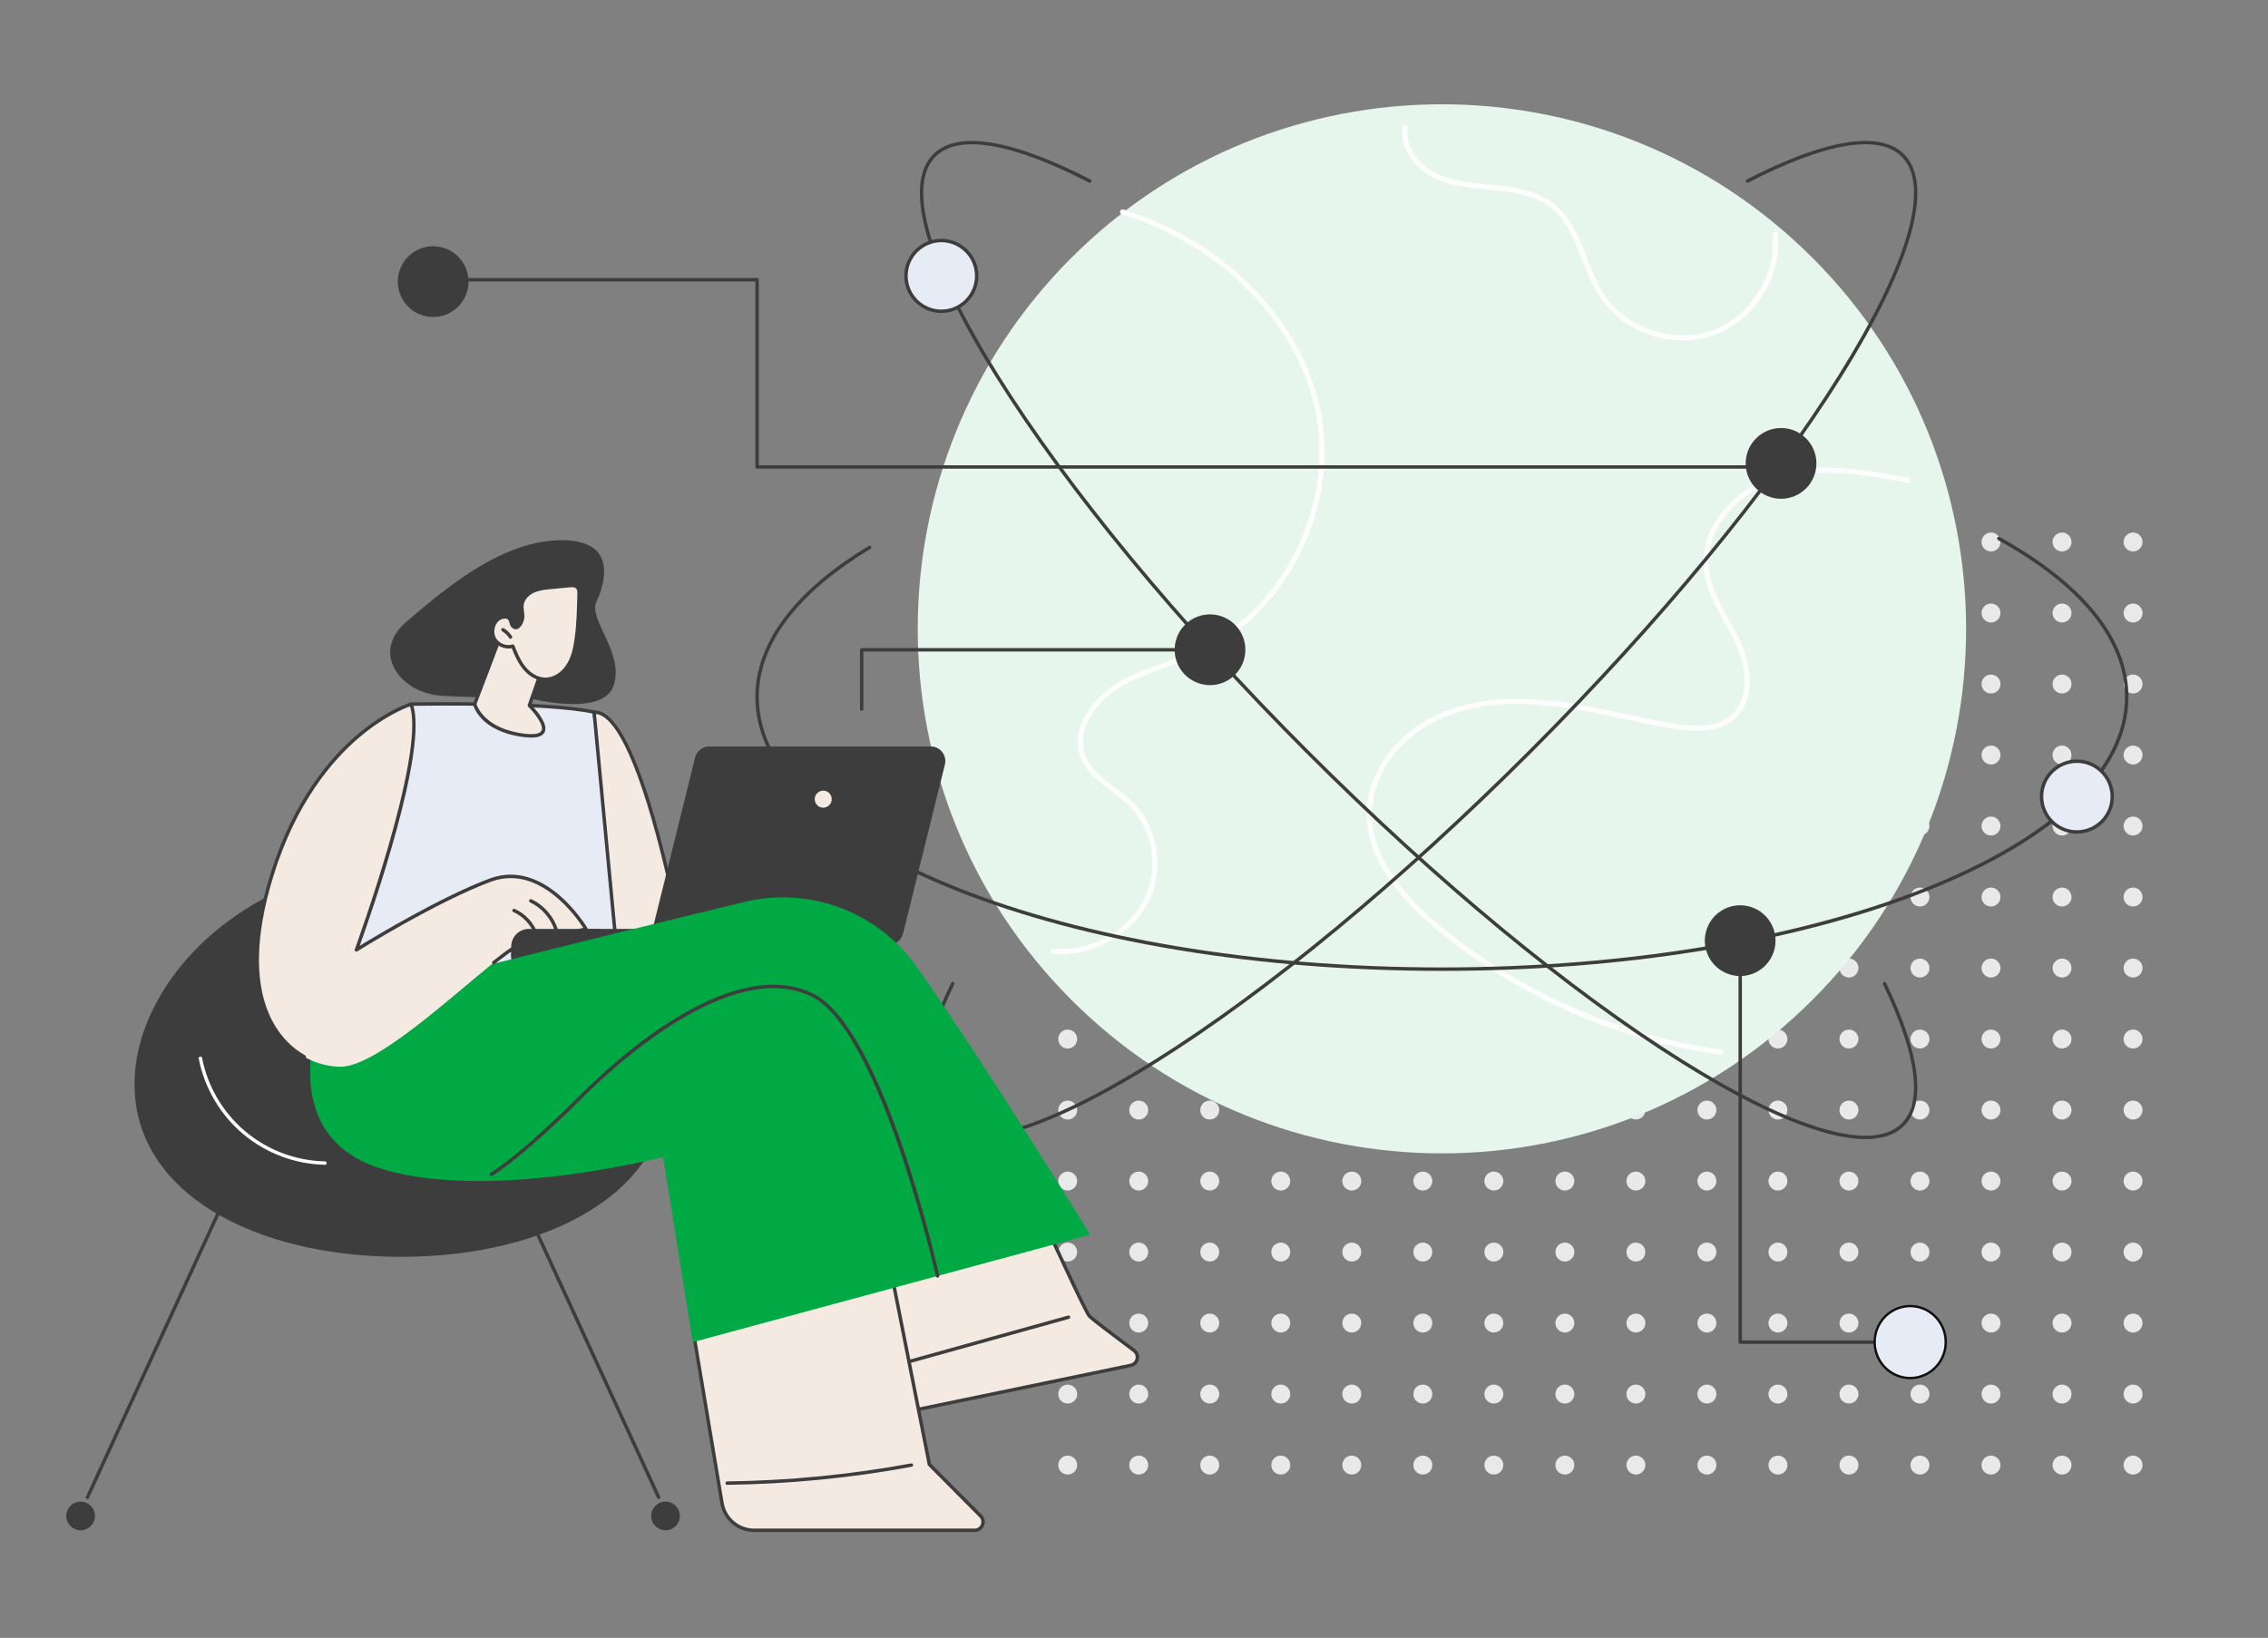 <svg width="958" height="692" viewBox="0 0 958 692" fill="none" xmlns="http://www.w3.org/2000/svg">
<rect x="0" y="0" width="958" height="692" fill="#808080" stroke="none"/>
<circle cx="451" cy="229" r="4" fill="#E9E9E9"/>
<circle cx="451" cy="259" r="4" fill="#E9E9E9"/>
<circle cx="451" cy="289" r="4" fill="#E9E9E9"/>
<circle cx="451" cy="319" r="4" fill="#E9E9E9"/>
<circle cx="451" cy="349" r="4" fill="#E9E9E9"/>
<circle cx="451" cy="379" r="4" fill="#E9E9E9"/>
<circle cx="451" cy="409" r="4" fill="#E9E9E9"/>
<circle cx="451" cy="439" r="4" fill="#E9E9E9"/>
<circle cx="451" cy="469" r="4" fill="#E9E9E9"/>
<circle cx="451" cy="499" r="4" fill="#E9E9E9"/>
<circle cx="451" cy="529" r="4" fill="#E9E9E9"/>
<circle cx="451" cy="559" r="4" fill="#E9E9E9"/>
<circle cx="451" cy="589" r="4" fill="#E9E9E9"/>
<circle cx="451" cy="619" r="4" fill="#E9E9E9"/>
<circle cx="481" cy="229" r="4" fill="#E9E9E9"/>
<circle cx="481" cy="259" r="4" fill="#E9E9E9"/>
<circle cx="481" cy="289" r="4" fill="#E9E9E9"/>
<circle cx="481" cy="319" r="4" fill="#E9E9E9"/>
<circle cx="481" cy="349" r="4" fill="#E9E9E9"/>
<circle cx="481" cy="379" r="4" fill="#E9E9E9"/>
<circle cx="481" cy="409" r="4" fill="#E9E9E9"/>
<circle cx="481" cy="439" r="4" fill="#E9E9E9"/>
<circle cx="481" cy="469" r="4" fill="#E9E9E9"/>
<circle cx="481" cy="499" r="4" fill="#E9E9E9"/>
<circle cx="481" cy="529" r="4" fill="#E9E9E9"/>
<circle cx="481" cy="559" r="4" fill="#E9E9E9"/>
<circle cx="481" cy="589" r="4" fill="#E9E9E9"/>
<circle cx="481" cy="619" r="4" fill="#E9E9E9"/>
<circle cx="511" cy="229" r="4" fill="#E9E9E9"/>
<circle cx="511" cy="259" r="4" fill="#E9E9E9"/>
<circle cx="511" cy="289" r="4" fill="#E9E9E9"/>
<circle cx="511" cy="319" r="4" fill="#E9E9E9"/>
<circle cx="511" cy="349" r="4" fill="#E9E9E9"/>
<circle cx="511" cy="379" r="4" fill="#E9E9E9"/>
<circle cx="511" cy="409" r="4" fill="#E9E9E9"/>
<circle cx="511" cy="439" r="4" fill="#E9E9E9"/>
<circle cx="511" cy="469" r="4" fill="#E9E9E9"/>
<circle cx="511" cy="499" r="4" fill="#E9E9E9"/>
<circle cx="511" cy="529" r="4" fill="#E9E9E9"/>
<circle cx="511" cy="559" r="4" fill="#E9E9E9"/>
<circle cx="511" cy="589" r="4" fill="#E9E9E9"/>
<circle cx="511" cy="619" r="4" fill="#E9E9E9"/>
<circle cx="541" cy="229" r="4" fill="#E9E9E9"/>
<circle cx="541" cy="259" r="4" fill="#E9E9E9"/>
<circle cx="541" cy="289" r="4" fill="#E9E9E9"/>
<circle cx="541" cy="319" r="4" fill="#E9E9E9"/>
<circle cx="541" cy="349" r="4" fill="#E9E9E9"/>
<circle cx="541" cy="379" r="4" fill="#E9E9E9"/>
<circle cx="541" cy="409" r="4" fill="#E9E9E9"/>
<circle cx="541" cy="439" r="4" fill="#E9E9E9"/>
<circle cx="541" cy="469" r="4" fill="#E9E9E9"/>
<circle cx="541" cy="499" r="4" fill="#E9E9E9"/>
<circle cx="541" cy="529" r="4" fill="#E9E9E9"/>
<circle cx="541" cy="559" r="4" fill="#E9E9E9"/>
<circle cx="541" cy="589" r="4" fill="#E9E9E9"/>
<circle cx="541" cy="619" r="4" fill="#E9E9E9"/>
<circle cx="571" cy="229" r="4" fill="#E9E9E9"/>
<circle cx="571" cy="259" r="4" fill="#E9E9E9"/>
<circle cx="571" cy="289" r="4" fill="#E9E9E9"/>
<circle cx="571" cy="319" r="4" fill="#E9E9E9"/>
<circle cx="571" cy="349" r="4" fill="#E9E9E9"/>
<circle cx="571" cy="379" r="4" fill="#E9E9E9"/>
<circle cx="571" cy="409" r="4" fill="#E9E9E9"/>
<circle cx="571" cy="439" r="4" fill="#E9E9E9"/>
<circle cx="571" cy="469" r="4" fill="#E9E9E9"/>
<circle cx="571" cy="499" r="4" fill="#E9E9E9"/>
<circle cx="571" cy="529" r="4" fill="#E9E9E9"/>
<circle cx="571" cy="559" r="4" fill="#E9E9E9"/>
<circle cx="571" cy="589" r="4" fill="#E9E9E9"/>
<circle cx="571" cy="619" r="4" fill="#E9E9E9"/>
<circle cx="601" cy="229" r="4" fill="#E9E9E9"/>
<circle cx="601" cy="259" r="4" fill="#E9E9E9"/>
<circle cx="601" cy="289" r="4" fill="#E9E9E9"/>
<circle cx="601" cy="319" r="4" fill="#E9E9E9"/>
<circle cx="601" cy="349" r="4" fill="#E9E9E9"/>
<circle cx="601" cy="379" r="4" fill="#E9E9E9"/>
<circle cx="601" cy="409" r="4" fill="#E9E9E9"/>
<circle cx="601" cy="439" r="4" fill="#E9E9E9"/>
<circle cx="601" cy="469" r="4" fill="#E9E9E9"/>
<circle cx="601" cy="499" r="4" fill="#E9E9E9"/>
<circle cx="601" cy="529" r="4" fill="#E9E9E9"/>
<circle cx="601" cy="559" r="4" fill="#E9E9E9"/>
<circle cx="601" cy="589" r="4" fill="#E9E9E9"/>
<circle cx="601" cy="619" r="4" fill="#E9E9E9"/>
<circle cx="631" cy="229" r="4" fill="#E9E9E9"/>
<circle cx="631" cy="259" r="4" fill="#E9E9E9"/>
<circle cx="631" cy="289" r="4" fill="#E9E9E9"/>
<circle cx="631" cy="319" r="4" fill="#E9E9E9"/>
<circle cx="631" cy="349" r="4" fill="#E9E9E9"/>
<circle cx="631" cy="379" r="4" fill="#E9E9E9"/>
<circle cx="631" cy="409" r="4" fill="#E9E9E9"/>
<circle cx="631" cy="439" r="4" fill="#E9E9E9"/>
<circle cx="631" cy="469" r="4" fill="#E9E9E9"/>
<circle cx="631" cy="499" r="4" fill="#E9E9E9"/>
<circle cx="631" cy="529" r="4" fill="#E9E9E9"/>
<circle cx="631" cy="559" r="4" fill="#E9E9E9"/>
<circle cx="631" cy="589" r="4" fill="#E9E9E9"/>
<circle cx="631" cy="619" r="4" fill="#E9E9E9"/>
<circle cx="661" cy="229" r="4" fill="#E9E9E9"/>
<circle cx="661" cy="259" r="4" fill="#E9E9E9"/>
<circle cx="661" cy="289" r="4" fill="#E9E9E9"/>
<circle cx="661" cy="319" r="4" fill="#E9E9E9"/>
<circle cx="661" cy="349" r="4" fill="#E9E9E9"/>
<circle cx="661" cy="379" r="4" fill="#E9E9E9"/>
<circle cx="661" cy="409" r="4" fill="#E9E9E9"/>
<circle cx="661" cy="439" r="4" fill="#E9E9E9"/>
<circle cx="661" cy="469" r="4" fill="#E9E9E9"/>
<circle cx="661" cy="499" r="4" fill="#E9E9E9"/>
<circle cx="661" cy="529" r="4" fill="#E9E9E9"/>
<circle cx="661" cy="559" r="4" fill="#E9E9E9"/>
<circle cx="661" cy="589" r="4" fill="#E9E9E9"/>
<circle cx="661" cy="619" r="4" fill="#E9E9E9"/>
<circle cx="691" cy="229" r="4" fill="#E9E9E9"/>
<circle cx="691" cy="259" r="4" fill="#E9E9E9"/>
<circle cx="691" cy="289" r="4" fill="#E9E9E9"/>
<circle cx="691" cy="319" r="4" fill="#E9E9E9"/>
<circle cx="691" cy="349" r="4" fill="#E9E9E9"/>
<circle cx="691" cy="379" r="4" fill="#E9E9E9"/>
<circle cx="691" cy="409" r="4" fill="#E9E9E9"/>
<circle cx="691" cy="439" r="4" fill="#E9E9E9"/>
<circle cx="691" cy="469" r="4" fill="#E9E9E9"/>
<circle cx="691" cy="499" r="4" fill="#E9E9E9"/>
<circle cx="691" cy="529" r="4" fill="#E9E9E9"/>
<circle cx="691" cy="559" r="4" fill="#E9E9E9"/>
<circle cx="691" cy="589" r="4" fill="#E9E9E9"/>
<circle cx="691" cy="619" r="4" fill="#E9E9E9"/>
<circle cx="721" cy="229" r="4" fill="#E9E9E9"/>
<circle cx="721" cy="259" r="4" fill="#E9E9E9"/>
<circle cx="721" cy="289" r="4" fill="#E9E9E9"/>
<circle cx="721" cy="319" r="4" fill="#E9E9E9"/>
<circle cx="721" cy="349" r="4" fill="#E9E9E9"/>
<circle cx="721" cy="379" r="4" fill="#E9E9E9"/>
<circle cx="721" cy="409" r="4" fill="#E9E9E9"/>
<circle cx="721" cy="439" r="4" fill="#E9E9E9"/>
<circle cx="721" cy="469" r="4" fill="#E9E9E9"/>
<circle cx="721" cy="499" r="4" fill="#E9E9E9"/>
<circle cx="721" cy="529" r="4" fill="#E9E9E9"/>
<circle cx="721" cy="559" r="4" fill="#E9E9E9"/>
<circle cx="721" cy="589" r="4" fill="#E9E9E9"/>
<circle cx="721" cy="619" r="4" fill="#E9E9E9"/>
<circle cx="751" cy="229" r="4" fill="#E9E9E9"/>
<circle cx="751" cy="259" r="4" fill="#E9E9E9"/>
<circle cx="751" cy="289" r="4" fill="#E9E9E9"/>
<circle cx="751" cy="319" r="4" fill="#E9E9E9"/>
<circle cx="751" cy="349" r="4" fill="#E9E9E9"/>
<circle cx="751" cy="379" r="4" fill="#E9E9E9"/>
<circle cx="751" cy="409" r="4" fill="#E9E9E9"/>
<circle cx="751" cy="439" r="4" fill="#E9E9E9"/>
<circle cx="751" cy="469" r="4" fill="#E9E9E9"/>
<circle cx="751" cy="499" r="4" fill="#E9E9E9"/>
<circle cx="751" cy="529" r="4" fill="#E9E9E9"/>
<circle cx="751" cy="559" r="4" fill="#E9E9E9"/>
<circle cx="751" cy="589" r="4" fill="#E9E9E9"/>
<circle cx="751" cy="619" r="4" fill="#E9E9E9"/>
<circle cx="781" cy="229" r="4" fill="#E9E9E9"/>
<circle cx="781" cy="259" r="4" fill="#E9E9E9"/>
<circle cx="781" cy="289" r="4" fill="#E9E9E9"/>
<circle cx="781" cy="319" r="4" fill="#E9E9E9"/>
<circle cx="781" cy="349" r="4" fill="#E9E9E9"/>
<circle cx="781" cy="379" r="4" fill="#E9E9E9"/>
<circle cx="781" cy="409" r="4" fill="#E9E9E9"/>
<circle cx="781" cy="439" r="4" fill="#E9E9E9"/>
<circle cx="781" cy="469" r="4" fill="#E9E9E9"/>
<circle cx="781" cy="499" r="4" fill="#E9E9E9"/>
<circle cx="781" cy="529" r="4" fill="#E9E9E9"/>
<circle cx="781" cy="559" r="4" fill="#E9E9E9"/>
<circle cx="781" cy="589" r="4" fill="#E9E9E9"/>
<circle cx="781" cy="619" r="4" fill="#E9E9E9"/>
<circle cx="811" cy="229" r="4" fill="#E9E9E9"/>
<circle cx="811" cy="259" r="4" fill="#E9E9E9"/>
<circle cx="811" cy="289" r="4" fill="#E9E9E9"/>
<circle cx="811" cy="319" r="4" fill="#E9E9E9"/>
<circle cx="811" cy="349" r="4" fill="#E9E9E9"/>
<circle cx="811" cy="379" r="4" fill="#E9E9E9"/>
<circle cx="811" cy="409" r="4" fill="#E9E9E9"/>
<circle cx="811" cy="439" r="4" fill="#E9E9E9"/>
<circle cx="811" cy="469" r="4" fill="#E9E9E9"/>
<circle cx="811" cy="499" r="4" fill="#E9E9E9"/>
<circle cx="811" cy="529" r="4" fill="#E9E9E9"/>
<circle cx="811" cy="559" r="4" fill="#E9E9E9"/>
<circle cx="811" cy="589" r="4" fill="#E9E9E9"/>
<circle cx="811" cy="619" r="4" fill="#E9E9E9"/>
<circle cx="841" cy="229" r="4" fill="#E9E9E9"/>
<circle cx="841" cy="259" r="4" fill="#E9E9E9"/>
<circle cx="841" cy="289" r="4" fill="#E9E9E9"/>
<circle cx="841" cy="319" r="4" fill="#E9E9E9"/>
<circle cx="841" cy="349" r="4" fill="#E9E9E9"/>
<circle cx="841" cy="379" r="4" fill="#E9E9E9"/>
<circle cx="841" cy="409" r="4" fill="#E9E9E9"/>
<circle cx="841" cy="439" r="4" fill="#E9E9E9"/>
<circle cx="841" cy="469" r="4" fill="#E9E9E9"/>
<circle cx="841" cy="499" r="4" fill="#E9E9E9"/>
<circle cx="841" cy="529" r="4" fill="#E9E9E9"/>
<circle cx="841" cy="559" r="4" fill="#E9E9E9"/>
<circle cx="841" cy="589" r="4" fill="#E9E9E9"/>
<circle cx="841" cy="619" r="4" fill="#E9E9E9"/>
<circle cx="871" cy="229" r="4" fill="#E9E9E9"/>
<circle cx="871" cy="259" r="4" fill="#E9E9E9"/>
<circle cx="871" cy="289" r="4" fill="#E9E9E9"/>
<circle cx="871" cy="319" r="4" fill="#E9E9E9"/>
<circle cx="871" cy="349" r="4" fill="#E9E9E9"/>
<circle cx="871" cy="379" r="4" fill="#E9E9E9"/>
<circle cx="871" cy="409" r="4" fill="#E9E9E9"/>
<circle cx="871" cy="439" r="4" fill="#E9E9E9"/>
<circle cx="871" cy="469" r="4" fill="#E9E9E9"/>
<circle cx="871" cy="499" r="4" fill="#E9E9E9"/>
<circle cx="871" cy="529" r="4" fill="#E9E9E9"/>
<circle cx="871" cy="559" r="4" fill="#E9E9E9"/>
<circle cx="871" cy="589" r="4" fill="#E9E9E9"/>
<circle cx="871" cy="619" r="4" fill="#E9E9E9"/>
<circle cx="901" cy="229" r="4" fill="#E9E9E9"/>
<circle cx="901" cy="259" r="4" fill="#E9E9E9"/>
<circle cx="901" cy="289" r="4" fill="#E9E9E9"/>
<circle cx="901" cy="319" r="4" fill="#E9E9E9"/>
<circle cx="901" cy="349" r="4" fill="#E9E9E9"/>
<circle cx="901" cy="379" r="4" fill="#E9E9E9"/>
<circle cx="901" cy="409" r="4" fill="#E9E9E9"/>
<circle cx="901" cy="439" r="4" fill="#E9E9E9"/>
<circle cx="901" cy="469" r="4" fill="#E9E9E9"/>
<circle cx="901" cy="499" r="4" fill="#E9E9E9"/>
<circle cx="901" cy="529" r="4" fill="#E9E9E9"/>
<circle cx="901" cy="559" r="4" fill="#E9E9E9"/>
<circle cx="901" cy="589" r="4" fill="#E9E9E9"/>
<circle cx="901" cy="619" r="4" fill="#E9E9E9"/>
<g clip-path="url(#clip0_224_1803)">
<path d="M765.631 422.395C852.101 335.845 852.101 195.52 765.631 108.971C679.161 22.421 538.966 22.421 452.496 108.971C366.026 195.52 366.026 335.845 452.496 422.395C538.966 508.944 679.161 508.944 765.631 422.395Z" fill="#E6F6EC"/>
<path d="M448.276 403.189C447.166 403.189 446.056 403.138 444.947 403.036C444.345 402.986 443.909 402.456 443.96 401.853C444.011 401.25 444.555 400.815 445.142 400.866C460.127 402.231 475.989 393.708 482.887 380.618C489.763 367.573 487.297 350.73 477.027 340.574C474.786 338.36 472.124 336.334 469.556 334.381C464.153 330.272 458.568 326.025 456.254 319.586C452.207 308.319 460.526 295.789 470.84 289.233C477.339 285.102 484.708 282.482 491.823 279.955C495.863 278.518 500.048 277.037 504.001 275.295C541.433 258.815 564.063 214.023 555.519 173.318C547.686 135.995 515.627 103.516 473.85 90.572C473.277 90.39 472.958 89.78 473.132 89.207C473.306 88.633 473.915 88.314 474.495 88.488C517.013 101.664 549.651 134.783 557.651 172.867C566.398 214.538 543.225 260.405 504.886 277.284C500.86 279.055 496.639 280.558 492.563 282.003C485.556 284.493 478.31 287.07 472.015 291.07C462.434 297.161 454.651 308.66 458.314 318.846C460.41 324.675 465.494 328.545 470.883 332.639C473.509 334.635 476.229 336.704 478.572 339.02C489.509 349.837 492.135 367.761 484.824 381.635C478.042 394.499 463.065 403.189 448.283 403.189H448.276Z" fill="#FDFDFD"/>
<path d="M726.893 445.672C726.842 445.672 726.791 445.672 726.741 445.665C682.606 439.516 641.141 421.214 606.834 392.749C586.779 376.11 576.857 359.332 577.329 342.875C577.8 326.54 589.064 310.678 606.014 302.46C619.476 295.933 636.448 293.835 656.445 296.209C666.461 297.4 676.477 299.534 686.16 301.596C692.818 303.012 699.701 304.478 706.512 305.625C714.606 306.983 724.739 307.818 731.245 302.104C739.644 294.728 737.461 281.145 733.036 271.751C731.651 268.804 730.019 265.864 728.438 263.011C724.492 255.896 720.416 248.535 719.618 240.281C717.79 221.376 734.574 205.006 751.865 200.105C769.925 194.98 789.211 198.646 806.226 201.877C806.814 201.986 807.206 202.559 807.09 203.147C806.974 203.735 806.408 204.127 805.82 204.011C789.044 200.824 770.027 197.209 752.46 202.189C736.032 206.85 720.068 222.284 721.787 240.056C722.541 247.86 726.509 255.018 730.345 261.944C731.941 264.826 733.595 267.802 735.009 270.815C739.753 280.891 741.987 295.563 732.681 303.738C725.493 310.054 714.73 309.211 706.157 307.767C699.303 306.612 692.398 305.146 685.718 303.723C676.078 301.669 666.12 299.549 656.198 298.365C636.615 296.035 620.056 298.068 606.972 304.413C590.739 312.282 579.962 327.404 579.512 342.933C579.055 358.686 588.716 374.883 608.226 391.072C641.735 418.876 683.933 437.498 727.045 443.501C727.64 443.581 728.054 444.133 727.974 444.728C727.901 445.273 727.43 445.665 726.9 445.665L726.893 445.672Z" fill="#FDFDFD"/>
<path d="M710.653 143.887C696.96 143.887 683.295 137.048 675.694 125.425C672.532 120.59 670.363 115.044 668.26 109.679C664.916 101.141 661.761 93.076 654.972 87.747C648.481 82.651 639.726 81.185 631.226 80.357C630.319 80.27 629.412 80.183 628.506 80.103C620.767 79.384 612.774 78.644 605.681 75.159C597.913 71.34 590.892 62.658 592.502 53.453C592.603 52.857 593.176 52.465 593.764 52.567C594.359 52.668 594.75 53.235 594.649 53.83C593.227 61.983 599.603 69.751 606.645 73.213C613.376 76.524 621.173 77.25 628.709 77.947C629.623 78.034 630.537 78.114 631.443 78.208C640.27 79.072 649.395 80.618 656.321 86.056C663.574 91.747 666.99 100.474 670.29 108.909C672.35 114.173 674.483 119.61 677.522 124.264C686.856 138.551 706.788 145.331 722.882 139.698C738.984 134.071 750.356 116.343 748.775 99.348C748.717 98.753 749.16 98.216 749.754 98.165C750.349 98.107 750.886 98.55 750.937 99.145C752.634 117.389 740.884 135.705 723.6 141.752C719.415 143.219 715.034 143.916 710.661 143.916L710.653 143.887Z" fill="#FDFDFD"/>
<path d="M609.068 410.201C531.707 410.201 458.974 398.223 404.25 376.465C349.316 354.628 319.063 325.509 319.063 294.467C319.063 271.621 335.629 249.558 366.962 230.647C367.303 230.436 367.753 230.552 367.956 230.894C368.166 231.235 368.05 231.685 367.709 231.888C336.833 250.517 320.507 272.158 320.507 294.467C320.507 357.481 449.951 408.749 609.053 408.749C768.155 408.749 897.6 357.481 897.6 294.467C897.6 270.546 879.047 247.62 843.935 228.157C843.587 227.961 843.456 227.518 843.652 227.169C843.848 226.821 844.29 226.69 844.638 226.886C880.236 246.618 899.05 269.987 899.05 294.467C899.05 325.502 868.798 354.621 813.864 376.465C759.147 398.223 686.407 410.201 609.046 410.201H609.068Z" fill="#3D3D3D"/>
<path d="M410.517 481.274C403.416 481.274 397.911 479.422 394.168 475.669C384.681 466.173 387.314 445.294 401.769 415.283C401.944 414.92 402.379 414.767 402.741 414.942C403.104 415.116 403.256 415.551 403.082 415.907C388.917 445.316 386.19 465.622 395.198 474.638C401.356 480.802 412.692 481.499 428.888 476.714C444.736 472.032 464.464 462.34 487.515 447.901C535 418.165 591.218 371.688 645.819 317.037C700.419 262.386 746.846 206.116 776.562 158.587C790.988 135.508 800.671 115.769 805.349 99.907C810.129 83.696 809.425 72.349 803.274 66.186C793.606 56.508 771.209 60.291 738.491 77.119C738.135 77.3 737.7 77.162 737.511 76.806C737.33 76.451 737.468 76.015 737.823 75.826C771.158 58.679 794.143 54.991 804.297 65.155C817.142 78.012 807.728 111.464 777.795 159.357C748.028 206.973 701.522 263.337 646.849 318.061C592.176 372.785 535.863 419.334 488.291 449.128C454.412 470.348 427.757 481.259 410.531 481.266L410.517 481.274Z" fill="#3D3D3D"/>
<path d="M787.934 481.274C770.701 481.274 744.054 470.356 710.175 449.135C662.602 419.342 606.29 372.792 551.617 318.069C496.944 263.345 450.437 206.981 420.671 159.364C390.738 111.472 381.323 78.019 394.168 65.162C404.323 54.999 427.307 58.687 460.635 75.834C460.99 76.016 461.128 76.459 460.947 76.814C460.766 77.17 460.33 77.315 459.968 77.126C427.249 60.298 404.852 56.516 395.184 66.193C389.026 72.357 388.33 83.704 393.109 99.915C397.788 115.777 407.47 135.524 421.897 158.595C451.605 206.124 498.039 262.394 552.639 317.045C607.24 371.696 663.458 418.166 710.944 447.909C734.001 462.348 753.722 472.04 769.57 476.722C785.766 481.506 797.102 480.802 803.26 474.646C812.268 465.629 809.541 445.324 795.376 415.915C795.202 415.552 795.354 415.116 795.717 414.949C796.08 414.775 796.515 414.928 796.682 415.291C811.137 445.302 813.77 466.188 804.283 475.677C800.533 479.43 795.028 481.281 787.927 481.281L787.934 481.274Z" fill="#3D3D3D"/>
<path d="M752.315 210.733C760.563 210.733 767.249 204.041 767.249 195.786C767.249 187.53 760.563 180.838 752.315 180.838C744.067 180.838 737.381 187.53 737.381 195.786C737.381 204.041 744.067 210.733 752.315 210.733Z" fill="#3D3D3D"/>
<path d="M525.642 277.956C527.537 269.921 522.565 261.871 514.538 259.974C506.511 258.078 498.467 263.054 496.573 271.089C494.678 279.123 499.65 287.174 507.677 289.07C515.704 290.967 523.747 285.991 525.642 277.956Z" fill="#3D3D3D"/>
<path d="M749.577 400.863C751.471 392.829 746.5 384.778 738.473 382.882C730.445 380.985 722.402 385.961 720.508 393.996C718.613 402.031 723.585 410.081 731.612 411.978C739.639 413.874 747.682 408.898 749.577 400.863Z" fill="#3D3D3D"/>
<path d="M197.5 122.415C199.394 114.38 194.423 106.33 186.396 104.433C178.368 102.537 170.325 107.513 168.43 115.548C166.536 123.582 171.507 131.633 179.535 133.529C187.562 135.426 195.605 130.45 197.5 122.415Z" fill="#3D3D3D"/>
<path d="M408.181 127.14C414.013 121.303 414.013 111.838 408.181 106.001C402.349 100.163 392.894 100.163 387.062 106.001C381.23 111.838 381.23 121.302 387.062 127.14C392.894 132.977 402.349 132.977 408.181 127.14Z" fill="#E6EBF6"/>
<path d="M397.621 132.242C388.99 132.242 381.961 125.215 381.961 116.568C381.961 107.922 388.982 100.895 397.621 100.895C406.259 100.895 413.28 107.922 413.28 116.568C413.28 125.215 406.259 132.242 397.621 132.242ZM397.621 102.346C389.787 102.346 383.412 108.728 383.412 116.568C383.412 124.409 389.787 130.79 397.621 130.79C405.454 130.79 411.829 124.409 411.829 116.568C411.829 108.728 405.454 102.346 397.621 102.346Z" fill="#3D3D3D"/>
<path d="M877.277 351.507C885.525 351.507 892.211 344.814 892.211 336.559C892.211 328.304 885.525 321.611 877.277 321.611C869.029 321.611 862.343 328.304 862.343 336.559C862.343 344.814 869.029 351.507 877.277 351.507Z" fill="#E6EBF6"/>
<path d="M877.277 352.232C868.646 352.232 861.618 345.205 861.618 336.558C861.618 327.912 868.639 320.885 877.277 320.885C885.915 320.885 892.936 327.912 892.936 336.558C892.936 345.205 885.915 352.232 877.277 352.232ZM877.277 322.337C869.444 322.337 863.068 328.718 863.068 336.558C863.068 344.399 869.444 350.78 877.277 350.78C885.11 350.78 891.486 344.399 891.486 336.558C891.486 328.718 885.11 322.337 877.277 322.337Z" fill="#3D3D3D"/>
<path d="M36.928 633.379C36.827 633.379 36.725 633.358 36.624 633.314C36.261 633.147 36.102 632.719 36.268 632.349L121.854 446.232C122.021 445.869 122.449 445.709 122.819 445.876C123.181 446.043 123.341 446.471 123.174 446.841L37.589 632.951C37.465 633.22 37.204 633.372 36.928 633.372V633.379Z" fill="#3D3D3D"/>
<path d="M34.056 646.555C37.401 646.555 40.112 643.841 40.112 640.494C40.112 637.146 37.401 634.432 34.056 634.432C30.712 634.432 28 637.146 28 640.494C28 643.841 30.712 646.555 34.056 646.555Z" fill="#3D3D3D"/>
<path d="M278.229 633.379C277.953 633.379 277.692 633.22 277.569 632.958L191.983 446.841C191.817 446.478 191.976 446.043 192.339 445.876C192.701 445.709 193.137 445.869 193.303 446.232L278.889 632.349C279.056 632.712 278.896 633.147 278.534 633.314C278.432 633.358 278.33 633.379 278.229 633.379Z" fill="#3D3D3D"/>
<path d="M281.108 646.555C284.453 646.555 287.165 643.841 287.165 640.494C287.165 637.146 284.453 634.432 281.108 634.432C277.764 634.432 275.052 637.146 275.052 640.494C275.052 643.841 277.764 646.555 281.108 646.555Z" fill="#3D3D3D"/>
<path d="M281.108 458.021C281.108 503.401 231.063 530.276 169.325 530.276C107.587 530.276 57.541 503.394 57.541 458.021C57.541 412.648 107.587 365.953 169.325 365.953C231.063 365.953 281.108 412.648 281.108 458.021Z" fill="#3D3D3D"/>
<path d="M169.332 531.01C138.347 531.01 110.14 524.186 89.912 511.793C68.269 498.53 56.824 479.938 56.824 458.028C56.824 436.118 68.849 412.408 89.817 394.426C111.772 375.601 140.008 365.234 169.332 365.234C198.656 365.234 226.892 375.601 248.847 394.426C269.815 412.408 281.841 435.588 281.841 458.028C281.841 480.468 270.403 498.53 248.753 511.793C228.524 524.186 200.317 531.01 169.332 531.01ZM169.332 366.679C105.774 366.679 58.274 414.905 58.274 458.021C58.274 479.4 69.473 497.564 90.666 510.545C110.67 522.799 138.608 529.551 169.325 529.551C200.041 529.551 227.98 522.799 247.984 510.545C269.177 497.564 280.376 479.4 280.376 458.021C280.376 414.905 232.883 366.679 169.318 366.679H169.332Z" fill="#3D3D3D"/>
<path d="M137.252 492.127H137.238C124.617 491.873 112.345 487.248 102.677 479.117C93.016 470.986 86.358 459.676 83.942 447.269C83.863 446.877 84.124 446.492 84.516 446.42C84.907 446.34 85.291 446.601 85.364 446.993C87.721 459.073 94.198 470.086 103.605 478.007C113.013 485.927 124.965 490.428 137.259 490.675C137.658 490.682 137.977 491.016 137.97 491.415C137.963 491.807 137.637 492.127 137.245 492.127H137.252Z" fill="#FDFDFD"/>
<path d="M137.368 417.33L173.633 297.509C173.633 297.509 230.852 296.34 250.95 300.892C250.95 300.892 263.201 388.995 264.231 409.054L137.361 417.33H137.368Z" fill="#E6EBF6"/>
<path d="M137.368 418.056C137.151 418.056 136.94 417.955 136.802 417.781C136.657 417.592 136.607 417.345 136.679 417.12L172.944 297.299C173.038 297.001 173.307 296.79 173.626 296.783C174.199 296.776 231.164 295.665 251.117 300.181C251.415 300.246 251.632 300.493 251.676 300.79C251.799 301.669 263.94 389.156 264.963 409.018C264.985 409.417 264.68 409.751 264.289 409.78L137.419 418.056C137.419 418.056 137.39 418.056 137.368 418.056ZM174.177 298.228L138.369 416.539L263.476 408.379C262.265 388.125 251.291 308.587 250.305 301.495C231.142 297.371 179.943 298.126 174.177 298.228Z" fill="#3D3D3D"/>
<path d="M289.355 404.589C289.355 404.589 271.222 299.919 250.95 300.892L261.264 409.584L289.355 404.589Z" fill="#F4EAE2"/>
<path d="M261.264 410.31C261.105 410.31 260.952 410.26 260.822 410.165C260.662 410.042 260.561 409.86 260.539 409.657L250.225 300.965C250.203 300.769 250.269 300.573 250.399 300.42C250.53 300.268 250.711 300.181 250.914 300.173C259.705 299.752 268.974 317.256 278.454 352.189C285.446 377.968 290.022 404.205 290.066 404.466C290.131 404.858 289.87 405.236 289.478 405.308L261.387 410.303C261.344 410.31 261.3 410.318 261.264 410.318V410.31ZM251.748 301.64L261.91 408.735L288.514 404.009C287.73 399.639 283.386 375.914 277.054 352.567C266.022 311.898 257.319 302.206 251.755 301.647L251.748 301.64Z" fill="#3D3D3D"/>
<path d="M367.542 404.59L215.947 409.584V399.914C215.947 395.805 219.276 392.466 223.389 392.466H367.542V404.59Z" fill="#3D3D3D"/>
<path d="M375.47 399.109H281.899C277.903 399.109 274.965 395.355 275.93 391.471L293.613 320.065C294.294 317.321 296.753 315.39 299.582 315.39H393.153C397.149 315.39 400.087 319.143 399.122 323.027L381.439 394.433C380.757 397.177 378.299 399.109 375.47 399.109Z" fill="#3D3D3D"/>
<path d="M351.332 337.648C351.332 339.637 349.722 341.249 347.735 341.249C345.747 341.249 344.137 339.637 344.137 337.648C344.137 335.659 345.747 334.047 347.735 334.047C349.722 334.047 351.332 335.659 351.332 337.648Z" fill="#F4EAE2"/>
<path d="M415.362 459.734C415.362 459.734 457.581 553.5 460.142 556.048C461.824 557.718 472.102 565.45 479 570.582C481.444 572.404 480.588 576.252 477.607 576.869L380.924 596.891L356.329 486.813L415.362 459.727V459.734Z" fill="#F4EAE2"/>
<path d="M380.932 597.625C380.598 597.625 380.301 597.393 380.228 597.059L355.633 486.98C355.561 486.646 355.727 486.305 356.039 486.16L415.071 459.074C415.246 458.994 415.449 458.987 415.63 459.052C415.811 459.117 415.956 459.255 416.036 459.437C432.914 496.926 458.735 553.457 460.671 555.533C461.911 556.768 468.584 561.907 479.449 570.002C480.813 571.018 481.429 572.674 481.059 574.336C480.689 575.998 479.427 577.24 477.767 577.588L381.084 597.611C381.033 597.618 380.982 597.625 380.939 597.625H380.932ZM357.171 487.234L381.483 596.042L477.469 576.165C478.564 575.94 479.398 575.12 479.638 574.024C479.877 572.935 479.471 571.839 478.579 571.171C470.854 565.421 461.302 558.219 459.641 556.571C457.11 554.052 420.54 472.998 415.006 460.707L357.171 487.241V487.234Z" fill="#3D3D3D"/>
<path d="M379.575 577.218C379.256 577.218 378.966 577.008 378.879 576.688C378.77 576.303 378.995 575.904 379.387 575.795L451.155 555.816C451.54 555.708 451.939 555.933 452.047 556.325C452.156 556.709 451.931 557.109 451.54 557.218L379.771 577.196C379.706 577.211 379.641 577.225 379.575 577.225V577.218Z" fill="#3D3D3D"/>
<path d="M292.292 559.308L304.963 635.02C306.08 641.677 311.839 646.555 318.585 646.555H411.706C414.854 646.555 416.435 642.751 414.216 640.515L392.565 618.736L374.266 526.458L292.292 559.308Z" fill="#F4EAE2"/>
<path d="M411.706 647.281H318.585C311.455 647.281 305.428 642.17 304.253 635.136L291.582 559.424C291.524 559.09 291.712 558.756 292.024 558.633L373.998 525.783C374.201 525.703 374.426 525.717 374.614 525.819C374.803 525.921 374.941 526.102 374.977 526.313L393.233 618.373L414.731 640C415.971 641.241 416.319 643.027 415.645 644.646C414.97 646.265 413.461 647.274 411.706 647.274V647.281ZM293.105 559.765L305.682 634.896C306.741 641.234 312.166 645.829 318.585 645.829H411.706C413.091 645.829 413.955 644.936 414.303 644.094C414.651 643.259 414.673 642.011 413.701 641.03L392.05 619.251C391.949 619.15 391.884 619.019 391.855 618.881L373.729 527.46L293.112 559.765H293.105Z" fill="#3D3D3D"/>
<path d="M307.147 627.353C306.748 627.353 306.429 627.034 306.421 626.635C306.421 626.235 306.741 625.902 307.139 625.902C333.134 625.582 359.281 623.019 384.848 618.293C385.24 618.221 385.617 618.482 385.697 618.874C385.769 619.266 385.508 619.644 385.117 619.716C359.47 624.464 333.243 627.027 307.161 627.353H307.154H307.147Z" fill="#3D3D3D"/>
<path d="M135.693 427.16C135.693 427.16 115.014 479.023 160.389 493.564C205.764 508.106 280.1 488.831 280.1 488.831L292.612 567.069L460.483 521.652C460.483 521.652 418.676 453.389 387.35 408.648C371.009 385.315 342.063 374.375 314.392 381.075C252.988 395.95 144.853 422.492 135.693 427.153V427.16Z" fill="#00A944"/>
<path d="M396.047 539.816C395.713 539.816 395.416 539.584 395.343 539.25C395.111 538.204 371.582 434.775 342.578 420.946C308.822 404.851 260.176 449.636 246.069 463.742C220.676 489.136 208.085 496.723 207.962 496.795C207.614 496.998 207.171 496.882 206.968 496.541C206.765 496.193 206.881 495.75 207.222 495.546C207.345 495.474 219.813 487.946 245.039 462.711C254.047 453.702 272.173 436.975 292.358 426.202C312.586 415.407 329.689 413.192 343.194 419.632C372.837 433.766 395.793 534.64 396.758 538.93C396.845 539.322 396.598 539.707 396.206 539.794C396.156 539.809 396.098 539.809 396.047 539.809V539.816Z" fill="#3D3D3D"/>
<path d="M207.106 371.855C183.78 380.516 150.532 401.323 150.532 401.323C150.532 401.323 181.227 317.865 173.633 297.509C173.633 297.509 133.423 309.589 114.826 369.75C99.5 419.319 115.638 441.926 132.806 448.54C136.476 449.955 140.19 450.638 143.649 450.703C158.569 450.972 190.547 421.149 208.527 406.724C214.257 402.128 218.566 399.094 220.451 399.094L247.498 392.458C247.498 392.458 230.424 363.18 207.099 371.841L207.106 371.855Z" fill="#F4EAE2"/>
<path d="M128.519 447.262C128.396 447.262 128.28 447.233 128.164 447.168C118.416 441.716 97.542 423.24 114.137 369.54C123.798 338.294 139.37 320.195 150.735 310.518C163.087 299.999 173.009 296.943 173.423 296.812C173.793 296.703 174.177 296.892 174.308 297.255C181.35 316.13 156.61 386.6 151.925 399.609C159.142 395.195 186.797 378.614 206.852 371.173C230.475 362.396 247.955 391.805 248.129 392.103C248.245 392.299 248.259 392.538 248.172 392.749C248.085 392.959 247.897 393.119 247.679 393.17L220.633 399.805C220.575 399.82 220.531 399.82 220.459 399.827C218.305 399.827 211.298 405.446 208.992 407.297C208.68 407.551 208.223 407.501 207.969 407.188C207.715 406.876 207.766 406.419 208.085 406.165C214.867 400.72 218.45 398.448 220.364 398.382L246.359 392.008C243.349 387.348 227.639 365.01 207.36 372.538C184.375 381.075 151.25 401.736 150.924 401.94C150.663 402.107 150.322 402.085 150.083 401.889C149.843 401.693 149.749 401.366 149.858 401.076C150.162 400.255 179.726 319.419 173.184 298.431C170.761 299.302 161.956 302.852 151.613 311.68C140.414 321.234 125.067 339.1 115.529 369.968C99.246 422.652 119.439 440.619 128.882 445.897C129.23 446.093 129.354 446.536 129.158 446.885C129.027 447.124 128.781 447.255 128.527 447.255L128.519 447.262Z" fill="#3D3D3D"/>
<path d="M226.537 395.624C226.239 395.624 225.956 395.435 225.855 395.138C224.361 390.84 220.981 387.181 216.818 385.344C216.448 385.185 216.281 384.756 216.448 384.386C216.607 384.023 217.035 383.849 217.405 384.016C221.931 386.005 225.601 389.983 227.226 394.659C227.356 395.036 227.16 395.45 226.776 395.581C226.696 395.61 226.616 395.624 226.537 395.624Z" fill="#3D3D3D"/>
<path d="M235.037 393.918C234.725 393.918 234.435 393.715 234.341 393.402C232.774 388.139 228.872 383.602 223.904 381.271C223.541 381.104 223.389 380.669 223.556 380.306C223.73 379.943 224.158 379.783 224.52 379.957C229.851 382.469 234.044 387.341 235.726 392.989C235.842 393.373 235.625 393.78 235.24 393.889C235.168 393.911 235.103 393.918 235.03 393.918H235.037Z" fill="#3D3D3D"/>
<path d="M215.947 404.59V399.914C215.947 395.805 219.276 392.466 223.389 392.466H254.214L215.947 404.59Z" fill="#3D3D3D"/>
<path d="M222.149 294.671C222.149 294.671 204.379 295.041 186.652 293.966C168.926 292.892 156.436 275.657 171.624 262.742C186.812 249.827 210.798 228.84 236.147 228.252C261.496 227.664 255.425 246.757 251.915 254.249C248.405 261.741 263.926 276.057 259.146 289.785C254.367 303.513 222.141 294.663 222.141 294.663L222.149 294.671Z" fill="#3D3D3D"/>
<path d="M212.437 266.06L200.506 297.473C200.506 297.473 203.015 308.232 220.937 310.635C238.86 313.038 223.606 298.032 223.606 298.032L232.259 273.24L212.437 266.053V266.06Z" fill="#F4EAE2"/>
<path d="M224.397 311.629C223.353 311.629 222.17 311.542 220.843 311.361C202.638 308.921 199.911 298.097 199.802 297.64C199.766 297.502 199.78 297.349 199.831 297.219L211.762 265.806C211.9 265.436 212.314 265.247 212.691 265.385L232.513 272.572C232.883 272.71 233.079 273.117 232.948 273.494L224.441 297.858C226.044 299.491 231.802 305.756 230.047 309.35C229.3 310.882 227.436 311.637 224.397 311.637V311.629ZM201.267 297.509C201.724 298.947 205.198 307.803 221.024 309.923C226.544 310.664 228.263 309.669 228.734 308.704C229.837 306.446 225.862 301.277 223.092 298.555C222.888 298.359 222.823 298.061 222.917 297.8L231.338 273.683L212.865 266.989L201.267 297.509Z" fill="#3D3D3D"/>
<path d="M220.814 260.194C220.705 258.604 220.277 257.022 220.495 255.446C220.85 252.876 222.917 250.807 225.275 249.733C227.632 248.651 230.265 248.397 232.84 248.15C235.378 247.911 237.909 247.671 240.448 247.424C241.703 247.308 243.161 247.265 243.98 248.223C244.604 248.956 244.618 250.016 244.597 250.974C244.452 257.399 244.299 263.839 243.4 270.198C242.856 274.053 241.993 277.966 239.882 281.24C237.772 284.514 234.196 287.055 230.308 287.012C226.827 286.975 223.621 284.884 221.423 282.184C219.226 279.483 217.877 276.209 216.586 272.971C213.438 274.009 209.63 272.187 208.462 269.08C207.294 265.973 208.803 261.617 212.023 260.797C216.129 259.751 215.708 263.352 216.346 264.18C218.711 267.265 220.937 262.089 220.814 260.187V260.194Z" fill="#F4EAE2"/>
<path d="M230.41 287.737C230.41 287.737 230.337 287.737 230.308 287.737C226.914 287.701 223.476 285.842 220.872 282.648C218.674 279.955 217.275 276.637 216.158 273.849C212.8 274.575 209.006 272.593 207.788 269.341C207.07 267.424 207.244 265.043 208.245 263.127C209.064 261.558 210.341 260.484 211.842 260.099C215.679 259.126 216.368 261.776 216.694 263.054C216.76 263.308 216.847 263.657 216.912 263.744C217.55 264.578 217.949 264.419 218.087 264.375C219.16 263.969 220.161 261.399 220.082 260.244C220.045 259.736 219.98 259.235 219.907 258.705C219.762 257.616 219.61 256.498 219.77 255.344C220.125 252.774 222.12 250.371 224.963 249.072C227.458 247.932 230.279 247.663 232.76 247.424L240.368 246.698C241.347 246.603 243.378 246.415 244.524 247.743C245.366 248.723 245.337 250.081 245.315 250.981C245.17 257.326 245.017 263.882 244.111 270.292C243.596 273.907 242.769 278.082 240.484 281.624C238.054 285.399 234.196 287.73 230.395 287.73L230.41 287.737ZM216.593 272.252C216.883 272.252 217.151 272.426 217.267 272.709C218.384 275.519 219.777 279.011 221.996 281.733C224.332 284.593 227.364 286.256 230.323 286.292C230.352 286.292 230.381 286.292 230.41 286.292C233.717 286.292 237.112 284.216 239.273 280.847C241.398 277.544 242.189 273.559 242.682 270.103C243.581 263.78 243.726 257.268 243.871 250.967C243.893 250.066 243.871 249.217 243.429 248.702C242.856 248.034 241.688 248.041 240.513 248.157L232.905 248.883C230.417 249.123 227.842 249.362 225.572 250.4C223.694 251.264 221.554 253.072 221.213 255.555C221.082 256.506 221.213 257.486 221.351 258.517C221.423 259.047 221.496 259.598 221.532 260.157C221.634 261.689 220.495 265.029 218.602 265.74C218.029 265.958 216.89 266.103 215.766 264.637C215.527 264.324 215.418 263.911 215.295 263.424C214.939 262.067 214.642 260.898 212.205 261.515C211.11 261.791 210.159 262.611 209.536 263.809C208.723 265.37 208.571 267.301 209.151 268.84C210.174 271.562 213.612 273.21 216.368 272.296C216.44 272.274 216.52 272.259 216.593 272.259V272.252Z" fill="#3D3D3D"/>
<path d="M215.65 269.885C215.411 269.885 215.178 269.769 215.041 269.559C214.279 268.397 213.249 267.402 212.06 266.684C211.719 266.473 211.61 266.03 211.813 265.689C212.023 265.348 212.466 265.232 212.807 265.442C214.178 266.27 215.367 267.424 216.252 268.767C216.469 269.101 216.375 269.551 216.042 269.769C215.918 269.849 215.78 269.885 215.643 269.885H215.65Z" fill="#3D3D3D"/>
<path d="M363.974 300.318C363.575 300.318 363.249 299.991 363.249 299.592V274.532C363.249 274.132 363.575 273.806 363.974 273.806H511.123C511.522 273.806 511.848 274.132 511.848 274.532C511.848 274.931 511.522 275.258 511.123 275.258H364.699V299.592C364.699 299.991 364.373 300.318 363.974 300.318Z" fill="#3D3D3D"/>
<path d="M800.199 567.802H735.067C734.668 567.802 734.342 567.476 734.342 567.076V397.454C734.342 397.054 734.668 396.728 735.067 396.728C735.466 396.728 735.792 397.054 735.792 397.454V566.351H800.199C800.598 566.351 800.924 566.677 800.924 567.076C800.924 567.476 800.598 567.802 800.199 567.802Z" fill="#3D3D3D"/>
<path d="M757.842 198.022H319.789C319.39 198.022 319.063 197.695 319.063 197.296V118.913H186.224C185.826 118.913 185.499 118.586 185.499 118.187C185.499 117.788 185.826 117.461 186.224 117.461H319.789C320.188 117.461 320.514 117.788 320.514 118.187V196.57H757.834C758.233 196.57 758.56 196.897 758.56 197.296C758.56 197.695 758.233 198.022 757.834 198.022H757.842Z" fill="#3D3D3D"/>
</g>
<path d="M821.476 563.535C823.382 571.717 818.378 579.905 810.314 581.833C802.249 583.761 794.158 578.703 792.251 570.521C790.345 562.339 795.349 554.151 803.413 552.224C811.478 550.296 819.569 555.354 821.476 563.535Z" fill="#E6EBF6" stroke="#101010"/>
<defs>
<clipPath id="clip0_224_1803">
<rect width="903" height="604" fill="white" transform="translate(28 44)"/>
</clipPath>
</defs>
</svg>
